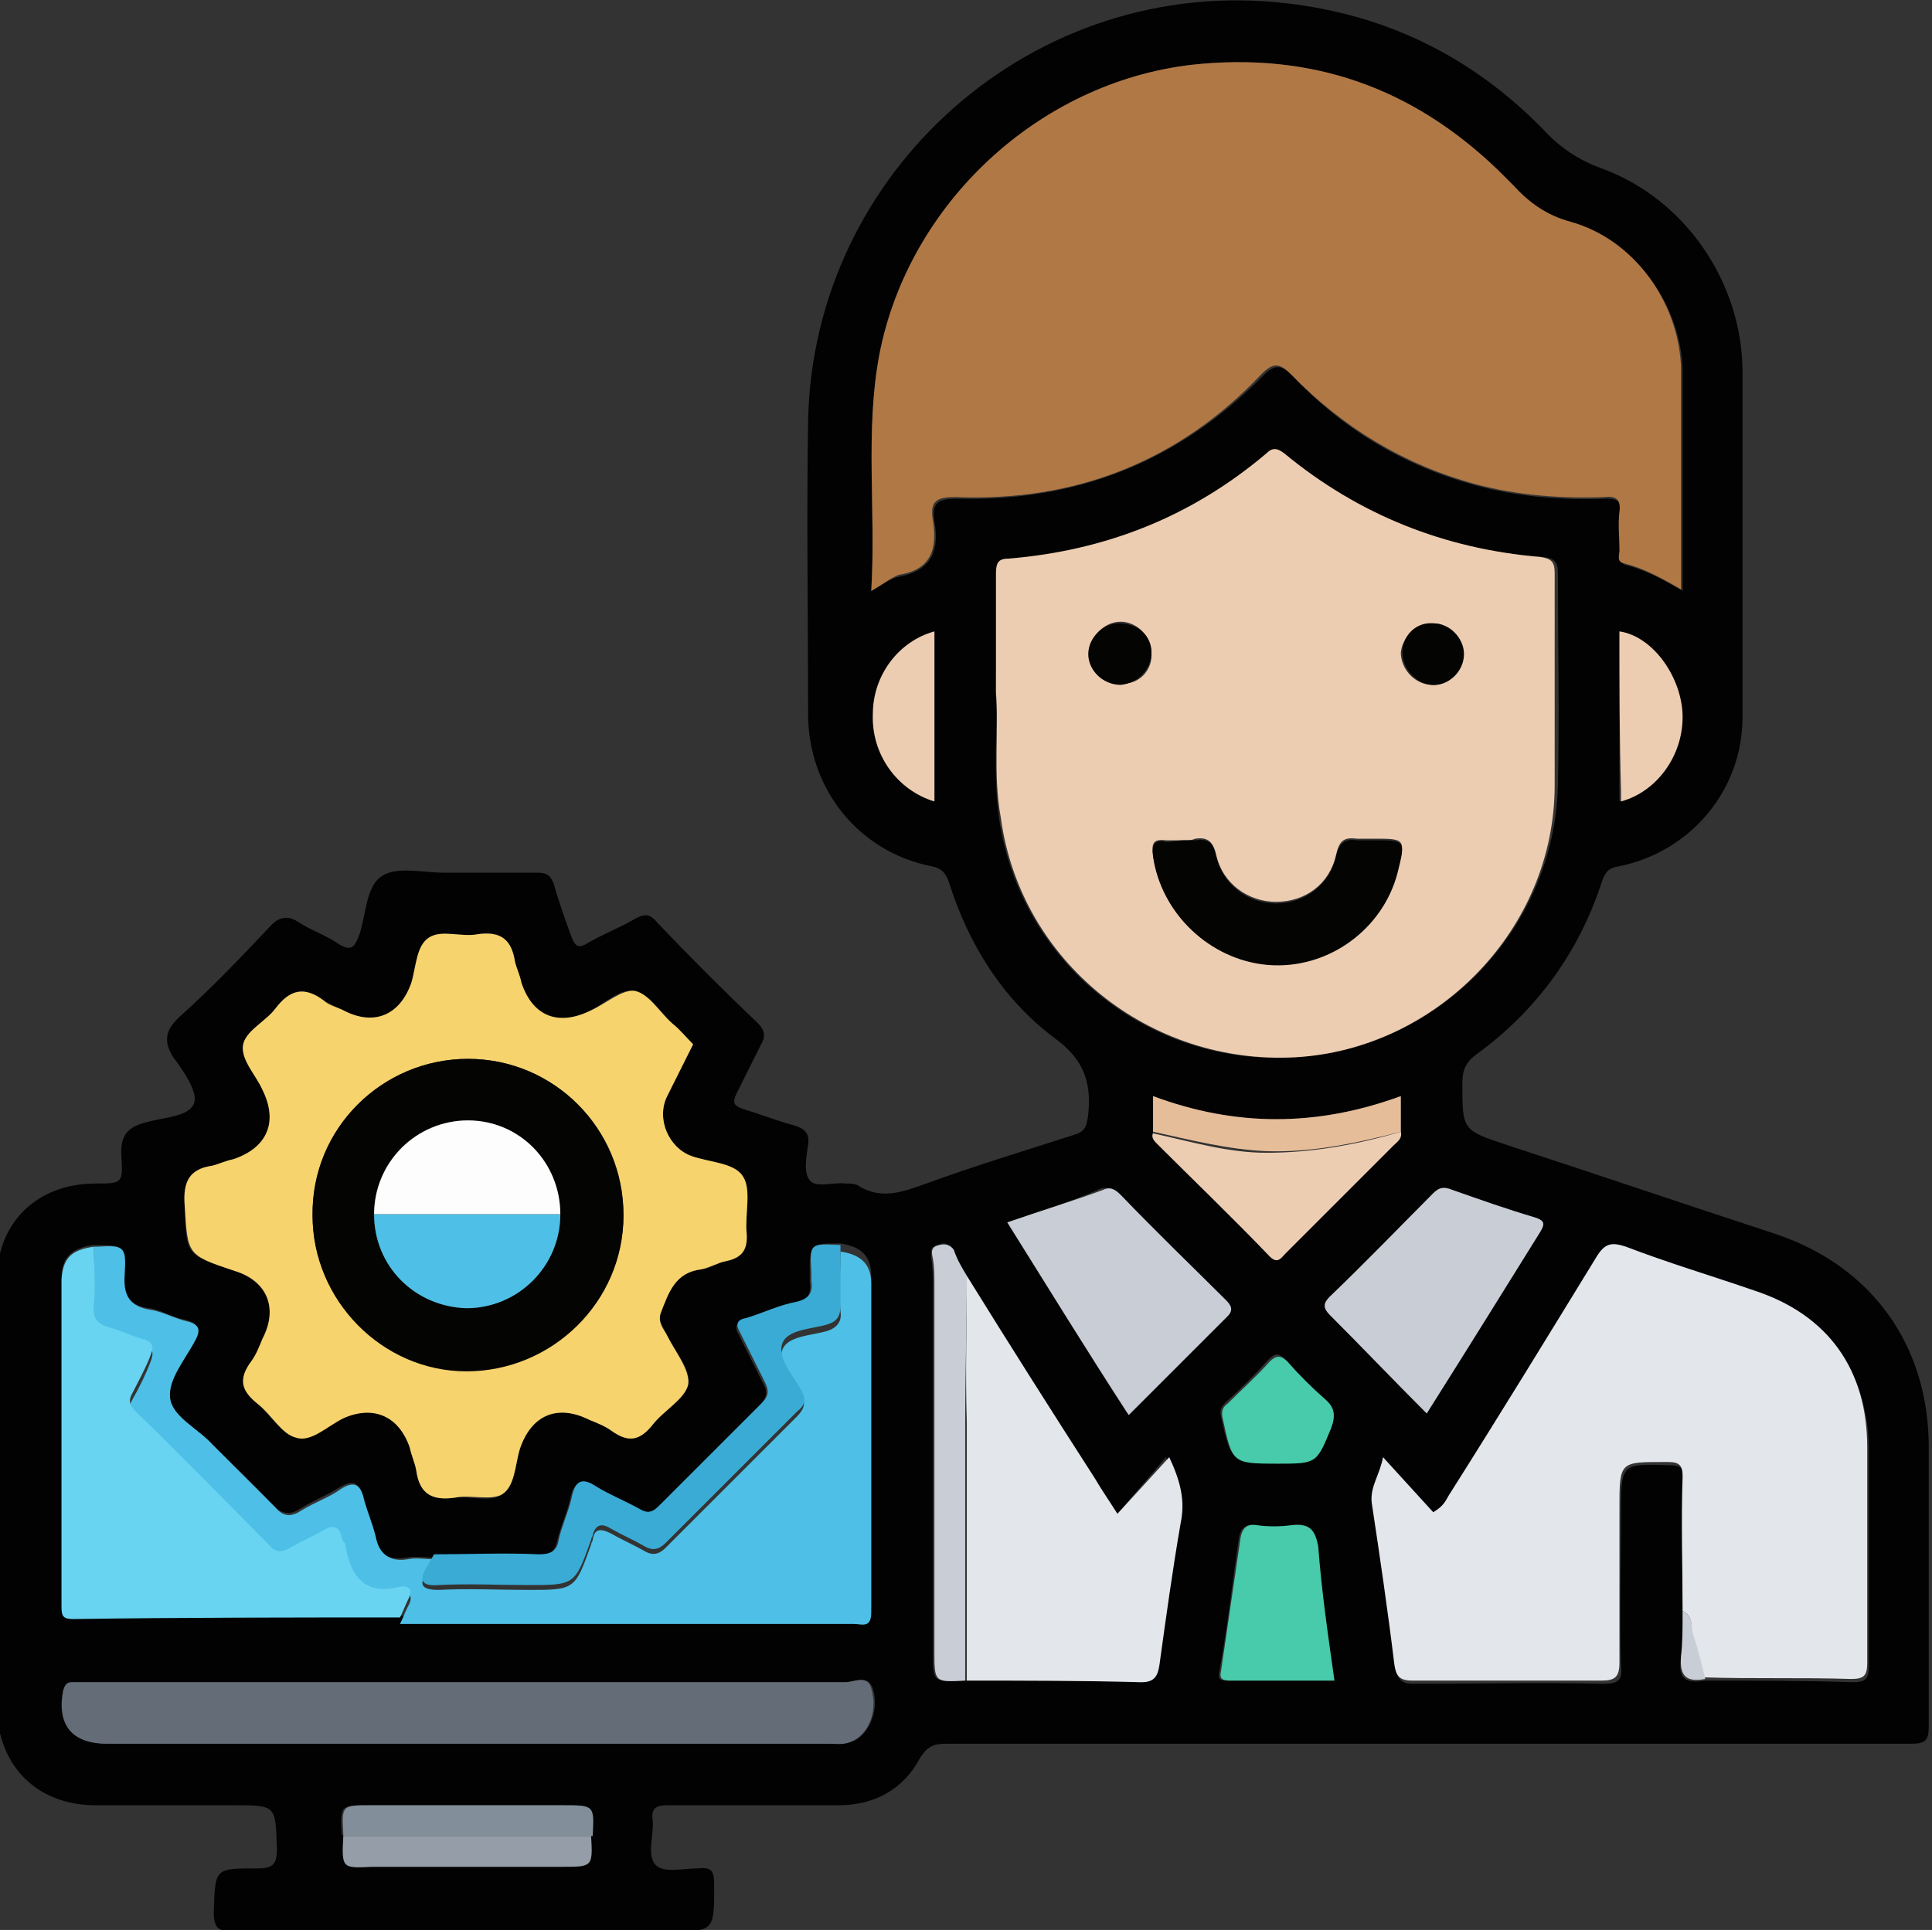 <?xml version="1.0" encoding="utf-8"?>
<!-- Generator: Adobe Illustrator 22.0.1, SVG Export Plug-In . SVG Version: 6.00 Build 0)  -->
<svg version="1.1" id="Layer_1" xmlns="http://www.w3.org/2000/svg" xmlns:xlink="http://www.w3.org/1999/xlink" x="0px" y="0px"
	 viewBox="0 0 119.3 119.2" style="enable-background:new 0 0 119.3 119.2;" xml:space="preserve">
<rect x="0" y="0" width="119.3" height="119.2" fill="#333333" stroke="none"/>
<style type="text/css">
	.st0{fill:#020202;}
	.st1{fill:#B07845;}
	.st2{fill:#EDCDB2;}
	.st3{fill:#E3E6EA;}
	.st4{fill:#F7D36E;}
	.st5{fill:#4EBFE6;}
	.st6{fill:#68D4F1;}
	.st7{fill:#646C77;}
	.st8{fill:#C9CED6;}
	.st9{fill:#3AABD5;}
	.st10{fill:#47CBAA;}
	.st11{fill:#E6BD99;}
	.st12{fill:#828E9A;}
	.st13{fill:#959DA8;}
	.st14{fill:#040403;}
	.st15{fill:#FDFDFD;}
</style>
<g>
	<path class="st0" d="M88.2,107.7c-9.9,0-19.8,0-29.7,0c-0.8,0-1.2,0.1-1.7,0.9c-1,1.9-2.8,2.9-5,2.9c-3.5,0-7,0-10.6,0
		c-0.7,0-1,0.2-0.9,0.9c0.1,0.9-0.4,2.2,0.2,2.8c0.5,0.5,1.7,0.2,2.6,0.2c0.9-0.1,1,0.2,1,1.1c0,2.8,0,2.8-2.9,2.8
		c-8.9,0-17.9,0-26.8,0c-0.9,0-1.2-0.2-1.2-1.2c0.1-2.7,0-2.7,2.7-2.7c1,0,1.2-0.3,1.2-1.2c-0.1-2.7,0-2.7-2.7-2.7
		c-2.8,0-5.7,0-8.5,0c-3.6,0-6-2.4-6.1-6c0-8.8,0-17.6,0-26.4c0-3.6,2.5-6,6.1-6c1.6,0,1.7,0,1.6-1.6c-0.1-1.3,0.3-1.9,1.6-2.2
		c1-0.3,2.6-0.3,2.9-1.2c0.2-0.7-0.7-2-1.3-2.8c-0.7-1.1-0.4-1.8,0.5-2.6c1.9-1.7,3.7-3.6,5.4-5.4c0.6-0.7,1.2-0.8,1.9-0.3
		c0.8,0.5,1.7,0.8,2.4,1.3c0.8,0.5,1,0.2,1.3-0.6c0.4-1.2,0.4-3,1.4-3.6c0.9-0.6,2.5-0.2,3.8-0.2c1.9,0,3.8,0,5.8,0
		c0.6,0,0.8,0.2,1,0.7c0.3,1.1,0.7,2.2,1.1,3.3c0.2,0.5,0.4,0.7,0.9,0.4c1-0.6,2.1-1,3.1-1.6c0.6-0.3,0.9-0.2,1.3,0.3
		c2,2.1,4.1,4.2,6.2,6.2c0.4,0.4,0.5,0.8,0.2,1.3c-0.5,1-1,2-1.5,3c-0.3,0.6-0.2,0.8,0.4,1c1,0.3,2,0.7,3.1,1c0.7,0.2,1,0.5,0.9,1.2
		c-0.1,0.7-0.3,1.7,0.1,2.2c0.4,0.5,1.4,0.1,2.2,0.2c0.3,0,0.7,0,0.9,0.2c1.4,0.8,2.7,0.3,4.1-0.2c3-1.1,6-2,9.1-3
		c0.7-0.2,0.8-0.5,0.9-1.3c0.2-2-0.3-3.4-2.1-4.7c-3.2-2.4-5.3-5.8-6.5-9.6c-0.2-0.6-0.5-0.9-1.1-1c-4.5-0.9-7.6-4.8-7.6-9.4
		c0-6-0.1-12.1,0-18.1C50.2,10.5,63.9-1.6,79.4,0.2C85.6,0.9,90.9,3.5,95.3,8c1,1.1,2.2,1.9,3.6,2.4c5.2,1.9,8.7,7.1,8.7,12.6
		c0,7.1,0,14.2,0,21.3c0,4.5-3.2,8.3-7.6,9.2c-0.7,0.1-0.9,0.4-1.1,1c-1.4,4.3-4,7.9-7.7,10.6c-0.7,0.5-0.9,1-0.9,1.8
		c0,2.9,0,2.9,2.7,3.8c5.5,1.8,11.1,3.7,16.6,5.5c6,2,9.5,6.9,9.5,13.2c0,5.7,0,11.5,0,17.2c0,0.9-0.2,1.1-1.1,1.1
		C108.2,107.7,98.2,107.7,88.2,107.7z M21.2,113.4c-0.1,1.9-0.1,1.9,1.8,1.9c3.9,0,7.8,0,11.7,0c1.9,0,1.9,0,1.8-1.9
		c0.1-1.9,0.1-1.9-1.8-1.9c-4,0-7.9,0-11.9,0c-1.8,0-1.8,0-1.7,1.8C21.2,113.4,21.2,113.4,21.2,113.4z M86.5,69.9c0-0.7,0-1.4,0-2.2
		c-5.2,1.9-10.2,1.9-15.3,0c0,0.8,0,1.5,0,2.2c-0.1,0.3,0,0.5,0.2,0.6c2.3,2.3,4.7,4.7,7,7c0.5,0.5,0.7,0.1,1-0.2
		c2.2-2.2,4.4-4.4,6.6-6.6C86.3,70.6,86.6,70.4,86.5,69.9z M59.7,78.8c-0.3-0.5-0.6-1-0.9-1.6c-0.2-0.4-0.5-0.5-0.9-0.3
		c-0.5,0.1-0.4,0.4-0.4,0.8c0.1,0.5,0.1,1.1,0.1,1.7c0,7.5,0,15.1,0,22.6c0,1.9,0,1.9,1.9,1.8c3.6,0,7.2,0,10.8,0.1
		c0.9,0,1.1-0.3,1.1-1.1c0.4-2.9,0.8-5.8,1.3-8.7c0.2-1.4,0-2.6-0.7-4.1C71,91.2,70,92.3,69,93.5c-0.6-0.9-1-1.6-1.4-2.2
		C64.9,87.1,62.3,83,59.7,78.8z M26.7,96.2c-0.5,0-1-0.1-1.6,0c-1.1,0.2-1.8-0.2-2-1.4c-0.1-0.7-0.5-1.4-0.7-2.2
		c-0.2-1-0.5-1.3-1.5-0.7c-0.8,0.5-1.6,0.8-2.4,1.3c-0.6,0.4-1.1,0.3-1.6-0.2c-1.2-1.3-2.6-2.6-3.9-3.9c-0.9-0.9-2.4-1.7-2.6-2.9
		c-0.1-1.1,0.9-2.3,1.5-3.4c0.4-0.7,0.4-1.1-0.5-1.3c-0.7-0.1-1.4-0.6-2.2-0.7c-1.3-0.2-1.7-0.9-1.6-2.2c0.1-1.7,0-1.7-1.7-1.7
		c-0.1,0-0.2,0-0.2,0c-1.3,0.2-1.9,0.8-1.9,2c0,6.8,0,13.5,0,20.3c0,0.6,0.2,0.7,0.7,0.7c6.7,0,13.5,0,20.2-0.1c0.8,0,1.5,0,2.3,0
		c8.6,0,17.1,0,25.7,0c0.5,0,1.1,0.3,1.1-0.7c0-6.8,0-13.5,0-20.3c0-1.2-0.6-1.8-1.9-2C50,76.8,50,76.8,50,78.7c0,0.2,0,0.3,0,0.5
		c0.1,0.7-0.1,1.2-0.9,1.3c-1,0.2-2,0.7-3.1,1c-0.5,0.2-0.7,0.4-0.4,0.9c0.5,1,1,2,1.5,3c0.3,0.5,0.3,0.9-0.2,1.4
		c-2.1,2.1-4.2,4.2-6.3,6.3c-0.4,0.4-0.7,0.5-1.2,0.2c-0.9-0.5-1.8-0.8-2.7-1.4c-0.9-0.6-1.3-0.3-1.5,0.7c-0.2,0.9-0.6,1.7-0.8,2.6
		c-0.2,0.7-0.5,0.9-1.2,0.9C31,96.1,28.8,96.2,26.7,96.2z M103.9,99.5c0,1,0.1,2-0.1,2.9c-0.2,1.3,0.3,1.6,1.5,1.4
		c3,0,6.1,0,9.1,0.1c0.8,0,1-0.2,1-1c0-4.4,0-8.9,0-13.3c0-4.8-2.5-8.2-7-9.7c-2.6-0.9-5.3-1.7-7.9-2.7c-0.9-0.3-1.3-0.2-1.8,0.6
		c-3,4.9-6.1,9.8-9.1,14.7c-0.2,0.3-0.3,0.7-1,1.1c-1-1.1-2-2.2-3.1-3.4c-0.2,1-0.8,1.8-0.7,2.8c0.5,3.3,1,6.7,1.4,10
		c0.1,0.7,0.3,1,1.1,1c3.9,0,7.8-0.1,11.7,0c0.9,0,1.2-0.2,1.1-1.1c-0.1-3.2,0-6.3,0-9.5c0-3,0-3,3-2.9c0.7,0,0.9,0.2,0.9,0.9
		C103.8,94,103.9,96.7,103.9,99.5z M53.8,36.5c0.7-0.4,1.2-0.8,1.8-0.9c2-0.4,2.4-1.7,2.1-3.4c-0.2-1.2,0.3-1.4,1.4-1.4
		c7.4,0.2,13.7-2.3,18.9-7.6c0.7-0.7,1.1-0.7,1.8,0c3.1,3.3,6.9,5.6,11.4,6.8c2.6,0.7,5.3,0.9,8,0.8c0.7,0,1,0.2,0.9,0.9
		c-0.1,0.8,0,1.6,0,2.4c0,0.3-0.1,0.7,0.3,0.8c1.2,0.3,2.3,0.9,3.5,1.6c0-3.8,0-7.3,0-10.9c0-1,0-1.9,0-2.9c-0.2-4-2.9-7.7-6.8-8.9
		c-1.5-0.4-2.6-1.2-3.6-2.3c-0.3-0.3-0.6-0.6-0.9-0.9C87.2,5.4,80.9,3.2,73.6,4c-9.4,1.1-17.5,8.6-19.3,17.9
		C53.4,26.7,54.1,31.5,53.8,36.5z M61.5,42.8c0.1,2.2-0.2,5,0.2,7.8C63,59.4,70.9,65.9,80,65.3c8.8-0.5,16-7.9,16.2-16.8
		c0.1-4.4,0-8.7,0-13.1c0-0.7-0.2-0.9-0.9-1C89.3,34,84,31.9,79.4,28.1c-0.4-0.3-0.7-0.4-1.1,0c-4.6,3.9-10,6-15.9,6.5
		c-0.7,0.1-0.8,0.3-0.8,0.9C61.6,37.7,61.5,40,61.5,42.8z M42.8,64.5c-0.4-0.4-0.8-0.9-1.3-1.3c-0.7-0.7-1.4-1.8-2.3-2
		c-0.8-0.2-1.8,0.7-2.7,1.2c-2,1-3.6,0.4-4.3-1.7c-0.1-0.4-0.3-0.8-0.4-1.3c-0.2-1.3-0.9-2-2.3-1.7c-1,0.2-2.3-0.3-3,0.2
		c-0.8,0.5-0.8,1.8-1.1,2.8c-0.7,2-2.3,2.7-4.2,1.7c-0.4-0.2-0.8-0.4-1.2-0.6c-1.2-0.9-2.1-0.7-3,0.5c-0.6,0.8-1.9,1.4-2,2.3
		c-0.1,0.8,0.8,1.8,1.2,2.7c1,2,0.3,3.6-1.8,4.3c-0.4,0.1-0.8,0.3-1.3,0.4c-1.4,0.2-1.8,0.9-1.7,2.4c0.1,3.1,0,3.1,3.1,4.1
		c2,0.7,2.7,2.3,1.7,4.2c-0.2,0.5-0.4,1-0.7,1.4c-0.8,1-0.5,1.8,0.4,2.6c0.8,0.7,1.5,1.9,2.4,2.1c0.9,0.2,1.9-0.8,2.9-1.2
		c1.8-0.9,3.5-0.2,4.1,1.8c0.2,0.5,0.4,0.9,0.4,1.4c0.2,1.5,1,1.9,2.4,1.7c1-0.1,2.2,0.3,2.9-0.2c0.8-0.5,0.8-1.8,1.1-2.8
		c0.7-2.1,2.4-2.8,4.3-1.8c0.5,0.2,1,0.4,1.4,0.7c1,0.7,1.7,0.6,2.5-0.4c0.7-0.9,2-1.5,2.2-2.5c0.2-0.9-0.8-2-1.3-3
		c-0.2-0.5-0.6-0.9-0.4-1.4c0.5-1.2,0.8-2.5,2.5-2.7c0.5,0,1-0.4,1.5-0.5c1.1-0.2,1.4-0.7,1.3-1.8c-0.1-1.1,0.3-2.6-0.2-3.4
		c-0.6-0.9-2.1-0.9-3.2-1.3c-1.4-0.5-2.2-2.3-1.5-3.7C41.7,66.7,42.2,65.7,42.8,64.5z M28.8,107.7c7.5,0,15,0,22.5,0
		c0.5,0,1,0,1.5-0.2c0.9-0.5,1.5-1.9,1.1-3.2c-0.3-0.9-1.1-0.4-1.6-0.4c-15.6,0-31.2,0-46.8,0c-0.3,0-0.6,0-1,0
		c-0.3,0-0.5,0.2-0.5,0.5c-0.4,2.1,0.5,3.3,2.7,3.3C13.9,107.7,21.4,107.7,28.8,107.7z M62.2,75.5c2.5,4,4.9,7.9,7.4,11.8
		c2.1-2.1,4.1-4.1,6.1-6.1c0.4-0.4,0.3-0.6-0.1-1c-2.2-2.1-4.3-4.3-6.5-6.5c-0.3-0.3-0.6-0.4-1.1-0.3C66.2,74.2,64.3,74.8,62.2,75.5
		z M88.1,87.3c2.4-3.8,4.7-7.5,7-11.2c0.3-0.5,0.3-0.7-0.3-0.9c-1.7-0.5-3.4-1.1-5.1-1.7c-0.4-0.2-0.8-0.2-1.2,0.2
		c-2.1,2.2-4.3,4.3-6.4,6.4c-0.4,0.4-0.4,0.6,0,1.1C84.1,83.2,86,85.2,88.1,87.3z M82.4,103.8c-0.4-2.9-0.8-5.6-1.1-8.3
		c-0.1-1-0.5-1.5-1.6-1.3c-0.7,0.1-1.4,0.1-2.2,0c-0.6-0.1-0.9,0.2-1,0.8c-0.4,2.7-0.7,5.5-1.2,8.2c-0.1,0.5,0,0.6,0.5,0.6
		C78,103.8,80.1,103.8,82.4,103.8z M78.9,90.4c2.4,0,2.4,0,3.2-2.3c0.3-0.7,0.2-1.2-0.4-1.8c-0.8-0.7-1.6-1.5-2.3-2.3
		c-0.4-0.4-0.6-0.5-1.1,0c-0.8,0.9-1.7,1.8-2.6,2.6c-0.3,0.3-0.4,0.5-0.3,0.9C76,90.3,76.1,90.4,78.9,90.4z M57.7,49.5
		c0-3.6,0-7,0-10.5c-2.2,0.6-3.8,2.7-3.8,5.1C53.8,46.6,55.4,48.8,57.7,49.5z M100,39c0,3.3,0,6.6,0,9.9c0,0.2,0,0.4,0,0.6
		c2.2-0.6,3.8-2.8,3.8-5.2C103.9,41.9,102,39.3,100,39z"/>
	<path class="st1" d="M53.8,36.5c0.3-5-0.4-9.8,0.5-14.6C56.1,12.6,64.1,5.1,73.6,4c7.4-0.8,13.6,1.4,18.9,6.5
		c0.3,0.3,0.6,0.6,0.9,0.9c1,1.1,2.1,1.9,3.6,2.3c3.9,1.1,6.6,4.9,6.8,8.9c0,1,0,1.9,0,2.9c0,3.6,0,7.1,0,10.9
		c-1.2-0.7-2.3-1.3-3.5-1.6c-0.5-0.1-0.3-0.5-0.3-0.8c0-0.8-0.1-1.6,0-2.4c0.1-0.7-0.2-1-0.9-0.9c-2.7,0.1-5.4-0.1-8-0.8
		c-4.4-1.2-8.2-3.5-11.4-6.8c-0.7-0.7-1.1-0.7-1.8,0c-5.1,5.4-11.5,7.9-18.9,7.6c-1.1,0-1.6,0.2-1.4,1.4c0.3,1.8-0.1,3.1-2.1,3.4
		C55,35.7,54.5,36.1,53.8,36.5z"/>
	<path class="st2" d="M61.5,42.8c0-2.8,0-5.1,0-7.4c0-0.7,0.2-0.9,0.8-0.9c6-0.5,11.3-2.6,15.9-6.5c0.4-0.4,0.7-0.3,1.1,0
		c4.6,3.8,9.9,5.9,15.8,6.4c0.7,0.1,0.9,0.3,0.9,1c0,4.4,0,8.7,0,13.1C96,57.4,88.7,64.8,80,65.3c-9,0.5-17-5.9-18.2-14.8
		C61.3,47.8,61.7,45,61.5,42.8z M73.1,51.9c-0.4,0-0.7,0-1.1,0c-0.8-0.1-0.9,0.2-0.8,0.9c0.5,3.6,3.5,6.5,7.1,6.7
		c3.7,0.3,7.1-2.2,8-5.7c0.5-2,0.5-2-1.5-2c-0.3,0-0.6,0-1,0c-0.8-0.1-1.1,0.1-1.3,1c-0.4,1.8-1.9,2.9-3.7,2.9
		c-1.7,0-3.3-1.1-3.7-2.9c-0.2-0.9-0.6-1.1-1.3-1C73.6,51.9,73.4,51.9,73.1,51.9z M71.1,40.3c0-1-0.9-1.9-1.9-1.9
		c-1,0-1.9,0.9-1.9,1.9c0,1.1,0.9,2,2,1.9C70.3,42.3,71.2,41.4,71.1,40.3z M88.5,38.5c-1,0-1.9,0.8-2,1.8c0,1,0.8,1.9,1.8,2
		c1.1,0.1,2-0.8,2-1.9C90.4,39.4,89.5,38.5,88.5,38.5z"/>
	<path class="st3" d="M103.9,99.5c0-2.8-0.1-5.5,0-8.3c0-0.7-0.2-0.9-0.9-0.9c-3,0-3-0.1-3,2.9c0,3.2,0,6.3,0,9.5
		c0,0.9-0.3,1.1-1.1,1.1c-3.9,0-7.8,0-11.7,0c-0.8,0-1-0.3-1.1-1c-0.4-3.3-0.9-6.7-1.4-10c-0.1-1,0.5-1.7,0.7-2.8
		c1.1,1.2,2.1,2.3,3.1,3.4c0.7-0.4,0.8-0.8,1-1.1c3.1-4.9,6.1-9.8,9.1-14.7c0.5-0.8,0.9-0.9,1.8-0.6c2.6,1,5.3,1.8,7.9,2.7
		c4.6,1.5,7,4.9,7,9.7c0,4.4,0,8.9,0,13.3c0,0.8-0.2,1-1,1c-3-0.1-6.1,0-9.1-0.1c-0.2-0.9-0.4-1.8-0.7-2.6
		C104.4,100.6,104.6,99.8,103.9,99.5z"/>
	<path class="st4" d="M42.8,64.5c-0.6,1.2-1.1,2.2-1.6,3.2c-0.7,1.4,0.1,3.2,1.5,3.7c1.1,0.4,2.7,0.4,3.2,1.3
		c0.5,0.8,0.1,2.3,0.2,3.4c0.1,1.1-0.3,1.6-1.3,1.8c-0.5,0.1-1,0.4-1.5,0.5c-1.6,0.2-2,1.4-2.5,2.7c-0.2,0.6,0.2,1,0.4,1.4
		c0.5,1,1.4,2.1,1.3,3c-0.2,0.9-1.5,1.6-2.2,2.5c-0.8,1-1.5,1.1-2.5,0.4c-0.4-0.3-0.9-0.5-1.4-0.7c-2-1-3.6-0.3-4.3,1.8
		c-0.3,1-0.3,2.3-1.1,2.8c-0.7,0.4-2,0-2.9,0.2c-1.4,0.2-2.2-0.2-2.4-1.7c-0.1-0.5-0.3-0.9-0.4-1.4c-0.7-2-2.3-2.6-4.1-1.8
		c-1,0.5-2,1.5-2.9,1.2c-0.9-0.2-1.5-1.4-2.4-2.1c-1-0.8-1.2-1.5-0.4-2.6c0.3-0.4,0.5-0.9,0.7-1.4c1-1.9,0.3-3.6-1.7-4.2
		c-3-1-2.9-1-3.1-4.1c-0.1-1.4,0.3-2.2,1.7-2.4c0.4-0.1,0.8-0.3,1.3-0.4c2.1-0.7,2.8-2.3,1.8-4.3c-0.4-0.9-1.3-1.8-1.2-2.7
		c0.1-0.9,1.4-1.5,2-2.3c0.9-1.2,1.8-1.4,3-0.5c0.3,0.3,0.8,0.4,1.2,0.6c1.9,1,3.5,0.3,4.2-1.7c0.3-1,0.3-2.3,1.1-2.8
		c0.8-0.5,2,0,3-0.2c1.5-0.2,2.1,0.4,2.3,1.7c0.1,0.4,0.3,0.8,0.4,1.3c0.7,2.1,2.3,2.7,4.3,1.7c0.9-0.4,1.9-1.3,2.7-1.2
		c0.9,0.2,1.5,1.3,2.3,2C42,63.6,42.4,64.1,42.8,64.5z M28.9,65.4c-5.3,0-9.6,4.3-9.6,9.6c0,5.3,4.3,9.6,9.5,9.6
		c5.3,0,9.7-4.3,9.7-9.6C38.5,69.7,34.2,65.4,28.9,65.4z"/>
	<path class="st5" d="M5.8,77c0.1,0,0.2,0,0.2,0c1.7-0.1,1.8,0,1.7,1.7c-0.1,1.3,0.3,2,1.6,2.2c0.7,0.1,1.4,0.5,2.2,0.7
		c0.9,0.2,0.9,0.6,0.5,1.3c-0.6,1.1-1.6,2.3-1.5,3.4c0.1,1.2,1.7,1.9,2.6,2.9c1.3,1.3,2.6,2.6,3.9,3.9c0.5,0.6,1,0.6,1.6,0.2
		c0.8-0.5,1.7-0.8,2.4-1.3c0.9-0.6,1.3-0.3,1.5,0.7c0.2,0.7,0.5,1.4,0.7,2.2c0.2,1.1,0.9,1.6,2,1.4c0.5-0.1,1,0,1.6,0
		c-0.1,0.2-0.2,0.5-0.4,0.7c-0.5,0.8-0.5,1.2,0.7,1.2c1.8-0.1,3.7,0,5.5,0c2.9,0,2.9,0,3.9-2.8c0-0.1,0.1-0.2,0.1-0.3
		c0.1-0.7,0.5-0.7,1.1-0.4c0.7,0.4,1.4,0.7,2.1,1.1c0.5,0.3,0.9,0.2,1.3-0.2c2.7-2.7,5.4-5.4,8.1-8.1c0.4-0.4,0.6-0.8,0.3-1.3
		c-0.5-0.9-1.5-2-1.2-2.8c0.3-0.9,1.8-0.9,2.8-1.2c0.6-0.2,0.9-0.6,0.8-1.2c-0.1-1.2,0-2.5,0-3.7c1.3,0.2,1.9,0.8,1.9,2
		c0,6.8,0,13.5,0,20.3c0,1-0.6,0.7-1.1,0.7c-8.6,0-17.1,0-25.7,0c-0.8,0-1.5,0-2.3,0c0.2-0.4,0.3-0.7,0.5-1.1
		c0.3-0.5,0.2-0.9-0.5-0.8c-2.3,0.5-3.1-0.8-3.4-2.7c0-0.2-0.1-0.3-0.2-0.4c-0.1-0.7-0.5-0.7-1.1-0.4c-0.7,0.4-1.4,0.7-2.1,1.1
		c-0.5,0.3-0.9,0.3-1.3-0.2c-2.7-2.8-5.5-5.5-8.2-8.2c-0.4-0.4-0.5-0.7-0.2-1.2c0.4-0.7,0.8-1.5,1.1-2.3c0.2-0.5,0.2-0.9-0.5-1
		c-0.7-0.2-1.4-0.5-2-0.7c-0.8-0.2-1.1-0.6-1.1-1.4C5.8,79.4,5.8,78.2,5.8,77z"/>
	<path class="st3" d="M59.7,78.8c2.6,4.2,5.2,8.3,7.9,12.5c0.4,0.7,0.9,1.4,1.4,2.2c1.1-1.2,2.1-2.3,3.2-3.5c0.7,1.5,1,2.7,0.7,4.1
		c-0.5,2.9-0.9,5.8-1.3,8.7c-0.1,0.7-0.3,1.1-1.1,1.1c-3.6-0.1-7.2-0.1-10.8-0.1c0-5.3,0-10.6,0-16C59.6,84.8,59.7,81.8,59.7,78.8z"
		/>
	<path class="st6" d="M5.8,77c0,1.2,0.1,2.4,0,3.6C5.7,81.4,6,81.8,6.8,82c0.7,0.2,1.3,0.5,2,0.7c0.7,0.2,0.7,0.5,0.5,1
		c-0.3,0.8-0.7,1.5-1.1,2.3c-0.3,0.5-0.2,0.8,0.2,1.2c2.8,2.7,5.5,5.5,8.2,8.2c0.4,0.5,0.8,0.5,1.3,0.2c0.7-0.4,1.4-0.7,2.1-1.1
		c0.5-0.3,0.9-0.3,1.1,0.4c0,0.2,0.1,0.3,0.2,0.4c0.3,1.9,1.1,3.3,3.4,2.7c0.6-0.1,0.8,0.2,0.5,0.8c-0.2,0.4-0.3,0.7-0.5,1.1
		c-6.7,0-13.5,0-20.2,0.1c-0.6,0-0.7-0.2-0.7-0.7c0-6.8,0-13.5,0-20.3C3.9,77.7,4.4,77.2,5.8,77z"/>
	<path class="st7" d="M28.8,107.7c-7.4,0-14.8,0-22.2,0c-2.2,0-3.1-1.2-2.7-3.3c0.1-0.3,0.2-0.5,0.5-0.5c0.3,0,0.6,0,1,0
		c15.6,0,31.2,0,46.8,0c0.5,0,1.4-0.5,1.6,0.4c0.4,1.3-0.1,2.7-1.1,3.2c-0.5,0.3-1,0.2-1.5,0.2C43.7,107.7,36.2,107.7,28.8,107.7z"
		/>
	<path class="st8" d="M62.2,75.5c2-0.7,4-1.3,5.9-2c0.4-0.2,0.7-0.1,1.1,0.3c2.1,2.2,4.3,4.3,6.5,6.5c0.3,0.3,0.5,0.6,0.1,1
		c-2,2-4,4-6.1,6.1C67.1,83.4,64.7,79.5,62.2,75.5z"/>
	<path class="st8" d="M88.1,87.3c-2.1-2.1-4-4.1-6-6.1c-0.4-0.4-0.4-0.7,0-1.1c2.2-2.1,4.3-4.3,6.4-6.4c0.4-0.4,0.7-0.4,1.2-0.2
		c1.7,0.6,3.4,1.2,5.1,1.7c0.6,0.2,0.6,0.4,0.3,0.9C92.8,79.8,90.5,83.5,88.1,87.3z"/>
	<path class="st9" d="M51.9,76.9c0,1.2,0,2.5,0,3.7c0,0.7-0.2,1-0.8,1.2c-1,0.3-2.5,0.3-2.8,1.2C48,83.9,49,85,49.5,85.9
		c0.3,0.6,0.2,0.9-0.3,1.3c-2.7,2.7-5.4,5.4-8.1,8.1c-0.4,0.4-0.8,0.5-1.3,0.2c-0.7-0.4-1.4-0.7-2.1-1.1c-0.5-0.3-0.9-0.3-1.1,0.4
		c0,0.1-0.1,0.2-0.1,0.3c-1,2.8-1,2.8-3.9,2.8c-1.8,0-3.7-0.1-5.5,0c-1.2,0.1-1.2-0.4-0.7-1.2c0.1-0.2,0.3-0.5,0.4-0.7
		c2.2,0,4.3-0.1,6.5,0c0.7,0,1.1-0.2,1.2-0.9c0.2-0.9,0.6-1.7,0.8-2.6c0.2-1,0.6-1.3,1.5-0.7c0.8,0.5,1.8,0.9,2.7,1.4
		c0.5,0.3,0.8,0.2,1.2-0.2c2.1-2.1,4.2-4.2,6.3-6.3c0.5-0.5,0.5-0.8,0.2-1.4c-0.5-1-1-2-1.5-3c-0.3-0.5-0.2-0.8,0.4-0.9
		c1-0.3,2-0.8,3.1-1c0.8-0.2,1-0.6,0.9-1.3c0-0.2,0-0.3,0-0.5C50,76.8,50,76.8,51.9,76.9z"/>
	<path class="st10" d="M82.4,103.8c-2.3,0-4.4,0-6.5,0c-0.5,0-0.6-0.2-0.5-0.6c0.4-2.7,0.8-5.5,1.2-8.2c0.1-0.6,0.4-0.9,1-0.8
		c0.7,0.1,1.4,0.1,2.2,0c1.1-0.1,1.4,0.3,1.6,1.3C81.6,98.2,82,101,82.4,103.8z"/>
	<path class="st2" d="M86.5,69.9c0.1,0.4-0.2,0.6-0.5,0.9c-2.2,2.2-4.4,4.4-6.6,6.6c-0.3,0.3-0.5,0.7-1,0.2c-2.3-2.4-4.7-4.7-7-7
		c-0.2-0.2-0.3-0.4-0.2-0.6c2.3,0.5,4.6,1.2,7,1.2C81,71.2,83.8,70.7,86.5,69.9z"/>
	<path class="st8" d="M59.7,78.8c0,3-0.1,6-0.1,9c0,5.3,0,10.6,0,16c-1.9,0.1-1.9,0.1-1.9-1.8c0-7.5,0-15.1,0-22.6
		c0-0.6,0-1.1-0.1-1.7c-0.1-0.4-0.1-0.7,0.4-0.8c0.4-0.1,0.7,0,0.9,0.3C59.1,77.8,59.4,78.3,59.7,78.8z"/>
	<path class="st10" d="M78.9,90.4c-2.8,0-2.8,0-3.4-2.8c-0.1-0.4,0-0.7,0.3-0.9c0.9-0.9,1.8-1.7,2.6-2.6c0.4-0.4,0.7-0.4,1.1,0
		c0.7,0.8,1.5,1.6,2.3,2.3c0.6,0.5,0.7,1,0.4,1.8C81.3,90.4,81.3,90.4,78.9,90.4z"/>
	<path class="st11" d="M86.5,69.9c-2.7,0.7-5.5,1.3-8.3,1.2c-2.4-0.1-4.7-0.7-7-1.2c0-0.7,0-1.4,0-2.2c5.1,1.9,10.1,1.9,15.3,0
		C86.5,68.5,86.5,69.2,86.5,69.9z"/>
	<path class="st2" d="M57.7,49.5c-2.3-0.7-3.9-2.9-3.8-5.4c0-2.4,1.6-4.5,3.8-5.1C57.7,42.5,57.7,45.9,57.7,49.5z"/>
	<path class="st2" d="M100,39c2.1,0.3,3.9,2.9,3.9,5.3c0,2.4-1.6,4.6-3.8,5.2c0-0.2,0-0.4,0-0.6C100,45.6,100,42.3,100,39z"/>
	<path class="st12" d="M21.2,113.4c0,0,0-0.1,0-0.1c-0.1-1.8-0.1-1.8,1.7-1.8c4,0,7.9,0,11.9,0c1.9,0,1.9,0,1.8,1.9
		C31.4,113.4,26.3,113.4,21.2,113.4z"/>
	<path class="st13" d="M21.2,113.4c5.1,0,10.2,0,15.3,0c0.1,1.9,0.1,1.9-1.8,1.9c-3.9,0-7.8,0-11.7,0
		C21.1,115.4,21.1,115.4,21.2,113.4z"/>
	<path class="st8" d="M103.9,99.5c0.7,0.3,0.5,1.1,0.7,1.6c0.3,0.9,0.5,1.8,0.7,2.6c-1.1,0.2-1.6-0.1-1.5-1.4
		C103.9,101.5,103.9,100.5,103.9,99.5z"/>
	<path class="st14" d="M73.1,51.9c0.2,0,0.5,0,0.7,0c0.8-0.1,1.1,0.1,1.3,1c0.4,1.7,1.9,2.9,3.7,2.9c1.7,0,3.3-1.1,3.7-2.9
		c0.2-0.9,0.6-1.1,1.3-1c0.3,0,0.6,0,1,0c2,0,2,0,1.5,2c-0.9,3.5-4.3,6-8,5.7c-3.6-0.3-6.6-3.2-7.1-6.7c-0.1-0.7,0.1-1.1,0.8-0.9
		C72.4,52,72.8,51.9,73.1,51.9z"/>
	<path class="st14" d="M71.1,40.3c0,1-0.8,1.9-1.9,2c-1.1,0-2-0.9-2-1.9c0-1,0.9-1.9,1.9-1.9C70.3,38.5,71.1,39.3,71.1,40.3z"/>
	<path class="st14" d="M88.5,38.5c1,0,1.9,0.9,1.9,1.9c0,1.1-1,2-2,1.9c-1-0.1-1.8-1-1.8-2C86.6,39.2,87.5,38.4,88.5,38.5z"/>
	<path class="st14" d="M28.9,65.4c5.3,0,9.6,4.3,9.6,9.7c0,5.3-4.4,9.6-9.7,9.6c-5.2,0-9.5-4.4-9.5-9.6
		C19.2,69.7,23.6,65.4,28.9,65.4z M34.6,75c0-3.2-2.5-5.7-5.7-5.8c-3.2,0-5.8,2.5-5.8,5.8c0,3.2,2.5,5.7,5.7,5.8
		C32,80.8,34.6,78.2,34.6,75z"/>
	<path class="st15" d="M23.1,75c0-3.2,2.6-5.8,5.8-5.8c3.2,0,5.7,2.6,5.7,5.8C30.8,75,26.9,75,23.1,75z"/>
	<path class="st5" d="M23.1,75c3.8,0,7.6,0,11.5,0c0,3.2-2.6,5.8-5.8,5.8C25.6,80.7,23.1,78.2,23.1,75z"/>
</g>
</svg>
